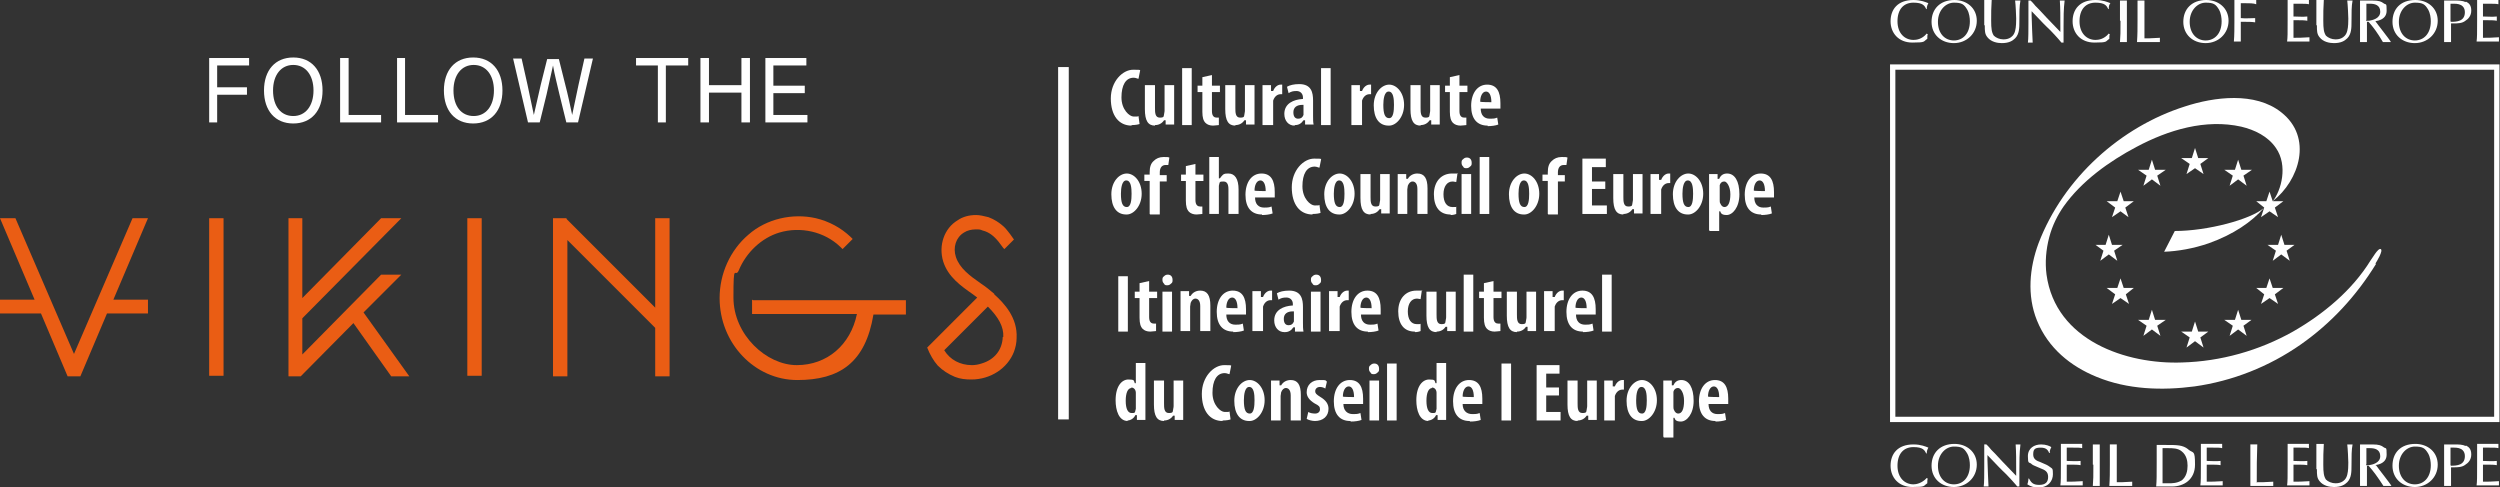 <?xml version="1.0" encoding="UTF-8"?>
<svg id="Laag_1" xmlns="http://www.w3.org/2000/svg" version="1.1" viewBox="0 0 469.7 91.5">
  <rect x="0" y="0" width="469.7" height="91.5" fill="#333333" stroke="none"/>
  <!-- Generator: Adobe Illustrator 29.5.1, SVG Export Plug-In . SVG Version: 2.1.0 Build 141)  -->
  <defs>
    <style>
      .st0 {
        fill: #ea5d14;
      }

      .st1 {
        fill: none;
        stroke: #fff;
        stroke-miterlimit: 10;
      }

      .st2 {
        fill: #fff;
      }
    </style>
  </defs>
  <g>
    <path class="st2" d="M421,4.1c.3,0,.6,0,.9,0,.5,0,1.2,0,1.8.1,0-.1,0-.2,0-.4s0-.3,0-.4c-.7,0-1.8.1-2.7,0,0-.6,0-.7,0-1.5s0-.9,0-1.3c.3,0,.5,0,.7,0,.9,0,1.7,0,2.2.2,0-.1,0-.2,0-.4s0-.3,0-.4c-.4,0-.8,0-2.3,0s-1.2,0-1.8,0c0,1.1,0,2.9,0,4s0,2.7-.1,3.8c.2,0,.3,0,.6,0s.5,0,.7,0c0-.7,0-1.2,0-2.3v-1.6Z"/>
    <path class="st2" d="M414.4,7.6c-1.7,0-3-1.3-3-3.5s1.5-3.6,3-3.6,1.9.3,2.5,1.3c.4.7.5,1.6.5,2.2,0,2.3-1.3,3.6-3,3.6M414.5,0c-2.7,0-4.3,1.7-4.3,4.1s1.8,4,4.2,4,4.3-1.8,4.3-4.2-1.9-3.9-4.2-3.9"/>
    <path class="st2" d="M402.9,7.3c0-3.5,0-4.3,0-7.2-.2,0-.4,0-.7,0s-.4,0-.6,0c0,.5,0,2.2,0,3.7s0,2.7-.1,4.1c.6,0,.9,0,1.9,0s1.7,0,2.4,0c0,0,0-.2,0-.4s0-.3,0-.4c-.5,0-1.5.1-2,.1s-.5,0-1,0"/>
    <path class="st2" d="M398.4,3.9c0,2.2,0,2.8-.1,4,.2,0,.3,0,.6,0s.5,0,.7,0c0-.8,0-1.8,0-3.8s0-2.7,0-4c-.2,0-.3,0-.7,0s-.4,0-.6,0c0,2.1,0,2.2,0,3.8"/>
    <path class="st2" d="M396.2,6.3c-.9,1.1-2,1.2-2.5,1.2-1.6,0-3-1.2-3-3.5s1.2-3.5,3-3.5,2.1.6,2.4,1.2h.1c0-.5,0-.7.3-1.1-.5-.2-1.4-.6-2.8-.6-3,0-4.3,1.8-4.3,4s1.5,4,4.1,4,2-.2,2.8-.7c0-.4,0-.7.1-.9h-.1Z"/>
    <path class="st2" d="M381.7,2.1l2.2,2.3c.2.2.4.4.6.6.8.7,2.5,2.6,2.8,3,0,0,.1,0,.2,0s.1,0,.2,0c0-.8,0-2.2,0-3,0-1.6,0-3.3.2-4.9-.1,0-.3,0-.5,0s-.3,0-.4,0c.1,1.6.1,2.6.1,5.5v.4c-1.4-1.5-1.7-1.7-3.9-4.1-.7-.7-1-1-1.3-1.4l-.4-.4c-.1,0-.2,0-.2,0s-.1,0-.2,0v1.4c0,.4,0,2.4,0,2.8,0,1.2,0,3.1-.1,3.7.1,0,.2,0,.4,0s.3,0,.5,0c-.1-1.8-.1-2.4-.2-5.1v-.7Z"/>
    <path class="st2" d="M372.9,4.8c0,1,0,1.6.5,2.2.7.9,1.9,1.1,2.7,1.1,1.3,0,2-.4,2.5-.9.8-.8.8-2,.8-3.1,0-1.7,0-3,.2-4-.1,0-.2,0-.5,0s-.4,0-.5,0c.1.7.2,3,.2,3.4s0,1.6-.2,2.3c-.4,1.6-1.9,1.6-2.2,1.6-.7,0-1.4-.3-1.8-.7-.4-.6-.5-1.3-.5-2.8s0-2.4.1-3.9c-.2,0-.4,0-.7,0s-.4,0-.7,0c0,1.4,0,1.6,0,4.7"/>
    <path class="st2" d="M466.5,3.5c0-.6,0-.7,0-1.5s0-.9,0-1.3c.5,0,.7,0,1.1,0,1,0,1.4,0,1.8.1,0-.1,0-.2,0-.4s0-.3,0-.4c-.6,0-1.1,0-1.7,0s-1.6,0-2.3,0c0,1.1,0,2.6,0,3.8,0,2.5,0,3.2-.1,4,.9,0,1.7,0,2.6,0s1,0,1.6,0c0-.1,0-.2,0-.4s0-.3,0-.4c-1.3.1-2.2.1-3,.1,0-.3,0-1.2,0-1.8s0-1,0-1.5c.3,0,.6,0,.9,0,.5,0,1.2,0,1.7.1,0-.1,0-.2,0-.4s0-.3,0-.4c-.9.1-1.8,0-2.6,0"/>
    <path class="st2" d="M460.4,4c0-1.2,0-2.3,0-3.3.2,0,.5,0,.7,0,.6,0,1.2.1,1.6.5.3.3.4.7.4,1.1,0,1.7-1.5,1.8-2.6,1.8M463.2.4c-.5-.3-1.3-.3-2.1-.3s-1.4,0-1.9,0c0,.8,0,1.4,0,3s0,3.2,0,4.8c.2,0,.3,0,.6,0s.5,0,.7,0c0-1.1,0-1.9,0-3.5.2,0,.4,0,.5,0,.7,0,1.6,0,2.2-.5.5-.3,1.1-.9,1.1-1.9s-.4-1.4-1-1.7"/>
    <path class="st2" d="M453.7,7.6c-1.7,0-3-1.3-3-3.5s1.5-3.6,3-3.6,1.9.3,2.5,1.3c.4.7.5,1.6.5,2.2,0,2.3-1.3,3.6-3,3.6M453.8,0c-2.8,0-4.3,1.7-4.3,4.1s1.8,4,4.2,4,4.3-1.8,4.3-4.2-1.9-3.9-4.2-3.9"/>
    <path class="st2" d="M444.6,3.7c0-.2,0-1,0-1.5s0-1,0-1.5c.1,0,.4,0,.7,0,.8,0,1.9.2,1.9,1.5s-1.5,1.6-2.1,1.7c-.3,0-.4,0-.6,0M446.2,4c.7-.1,2.2-.4,2.2-2s-.1-1-.6-1.4c-.4-.3-.8-.5-2.1-.5s-1.1,0-1.3,0-.6,0-1,0c0,1.3,0,2.4,0,3.5,0,1.6,0,3,0,4.3.2,0,.3,0,.6,0s.5,0,.7,0c0-1.8,0-3,0-3.8h.3c.9,1,1.7,2.1,2.7,3.8.3,0,.6,0,.8,0s.4,0,.7,0h0c-.1-.3-2.5-3.3-2.9-3.9"/>
    <path class="st2" d="M435.3,4.8c0,1,0,1.6.5,2.2.7.9,1.9,1.1,2.7,1.1,1.3,0,2-.4,2.5-.9.8-.8.8-2,.8-3.1,0-1.7,0-3,.2-4-.1,0-.2,0-.5,0s-.4,0-.5,0c.1.7.2,3,.2,3.4s0,1.6-.2,2.3c-.4,1.6-1.9,1.6-2.2,1.6-.7,0-1.4-.3-1.8-.7-.4-.6-.5-1.3-.5-2.8s0-2.4.1-3.9c-.2,0-.4,0-.7,0s-.4,0-.7,0c0,1.4,0,1.6,0,4.7"/>
    <path class="st2" d="M430.9,3.5c0-.6,0-.7,0-1.5s0-.9,0-1.3c.5,0,.7,0,1.1,0,1,0,1.4,0,1.8.1,0-.1,0-.2,0-.4s0-.3,0-.4c-.6,0-1.1,0-1.7,0s-1.6,0-2.3,0c0,1.1,0,2.6,0,3.8,0,2.5,0,3.2-.1,4,.9,0,1.7,0,2.6,0s1,0,1.6,0c0-.1,0-.2,0-.4s0-.3,0-.4c-1.3.1-2.2.1-3,.1,0-.3,0-1.2,0-1.8s0-1,0-1.5c.3,0,.6,0,.9,0,.5,0,1.2,0,1.7.1,0-.1,0-.2,0-.4s0-.3,0-.4c-.9.1-1.8,0-2.6,0"/>
    <path class="st2" d="M362,6.3c-.9,1.1-2,1.2-2.5,1.2-1.6,0-3-1.2-3-3.5s1.2-3.5,3-3.5,2.1.6,2.4,1.2h.1c0-.5.1-.7.3-1.1-.5-.2-1.4-.6-2.8-.6-3,0-4.3,1.8-4.3,4s1.5,4,4.1,4,2-.2,2.8-.7c0-.4,0-.7.1-.9h-.1Z"/>
    <path class="st2" d="M367.1,7.6c-1.7,0-3-1.3-3-3.5s1.5-3.6,3-3.6,1.9.3,2.5,1.3c.4.7.5,1.6.5,2.2,0,2.3-1.3,3.6-3,3.6M367.2,0c-2.7,0-4.3,1.7-4.3,4.1s1.8,4,4.2,4,4.3-1.8,4.3-4.2-1.9-3.9-4.2-3.9"/>
  </g>
  <g>
    <path class="st2" d="M466.5,86.9c0-.6,0-.7,0-1.5s0-.9,0-1.3c.5,0,.7,0,1.1,0,1,0,1.4,0,1.8.1,0-.1,0-.2,0-.4s0-.3,0-.4c-.6,0-1.1,0-1.7,0s-1.6,0-2.3,0c0,1.1,0,2.6,0,3.8,0,2.5,0,3.2-.1,4,.9,0,1.7,0,2.6,0s1,0,1.6,0c0-.1,0-.2,0-.4s0-.3,0-.4c-1.3.1-2.2.1-3,.1,0-.3,0-1.2,0-1.7s0-1,0-1.5c.3,0,.6,0,.9,0,.5,0,1.2,0,1.7.1,0-.1,0-.2,0-.4s0-.3,0-.4c-.9.1-1.8,0-2.6,0"/>
    <path class="st2" d="M460.4,87.4c0-1.2,0-2.3,0-3.3.2,0,.5,0,.7,0,.6,0,1.2.1,1.6.5.3.3.4.7.4,1.1,0,1.7-1.5,1.8-2.6,1.8M463.2,83.8c-.5-.3-1.3-.3-2.1-.3s-1.4,0-1.9,0c0,.8,0,1.4,0,3s0,3.2,0,4.8c.2,0,.3,0,.6,0s.5,0,.7,0c0-1.1,0-1.9,0-3.5.2,0,.4,0,.5,0,.7,0,1.6,0,2.2-.5.5-.3,1.1-.9,1.1-1.9s-.4-1.4-1-1.7"/>
    <path class="st2" d="M453.7,91c-1.7,0-3-1.3-3-3.5s1.5-3.6,3-3.6,1.9.3,2.5,1.3c.4.7.5,1.6.5,2.2,0,2.3-1.3,3.6-3,3.6M453.8,83.4c-2.8,0-4.3,1.7-4.3,4.1s1.8,4,4.2,4,4.3-1.8,4.3-4.2-1.9-3.9-4.2-3.9"/>
    <path class="st2" d="M444.6,87.2c0-.2,0-1,0-1.5s0-1,0-1.5c.1,0,.4,0,.7,0,.8,0,1.9.2,1.9,1.5s-1.5,1.6-2.1,1.7c-.3,0-.4,0-.6,0M446.2,87.4c.7-.1,2.2-.4,2.2-2s-.1-1-.6-1.4c-.4-.3-.8-.5-2.1-.5s-1.1,0-1.3,0-.6,0-1,0c0,1.3,0,2.4,0,3.5,0,1.6,0,3,0,4.3.2,0,.3,0,.6,0s.5,0,.7,0c0-1.8,0-3,0-3.8h.3c.9,1,1.7,2.1,2.8,3.8.3,0,.6,0,.8,0s.4,0,.7,0h0c-.1-.3-2.5-3.3-2.9-3.9"/>
    <path class="st2" d="M435.3,88.2c0,1,0,1.6.5,2.2.7.9,1.9,1.1,2.7,1.1,1.3,0,2-.4,2.5-.9.8-.8.8-2,.8-3.1,0-1.7,0-3,.2-4-.1,0-.2,0-.5,0s-.4,0-.5,0c.1.7.2,3,.2,3.4s0,1.6-.2,2.3c-.4,1.6-1.9,1.6-2.2,1.6-.7,0-1.4-.3-1.8-.7-.4-.6-.5-1.3-.5-2.8s0-2.4.1-3.9c-.2,0-.4,0-.7,0s-.4,0-.7,0c0,1.4,0,1.6,0,4.7"/>
    <path class="st2" d="M430.9,86.9c0-.6,0-.7,0-1.5s0-.9,0-1.3c.5,0,.7,0,1.1,0,1,0,1.4,0,1.8.1,0-.1,0-.2,0-.4s0-.3,0-.4c-.6,0-1.1,0-1.7,0s-1.6,0-2.3,0c0,1.1,0,2.6,0,3.8,0,2.5,0,3.2-.1,4,.9,0,1.7,0,2.6,0s1,0,1.6,0c0-.1,0-.2,0-.4s0-.3,0-.4c-1.3.1-2.2.1-3,.1,0-.3,0-1.2,0-1.7s0-1,0-1.5c.3,0,.6,0,.9,0,.5,0,1.2,0,1.7.1,0-.1,0-.2,0-.4s0-.3,0-.4c-.9.1-1.8,0-2.6,0"/>
    <path class="st2" d="M424,90.7c0-3.5,0-4.3.1-7.2-.2,0-.4,0-.7,0s-.4,0-.6,0c0,.5,0,2.2,0,3.7s0,2.7,0,4.1c.6,0,.9,0,1.9,0s1.7,0,2.4,0c0,0,0-.2,0-.4s0-.3,0-.4c-.5,0-1.5.1-2,.1s-.5,0-1,0"/>
    <path class="st2" d="M414.6,86.9c0-.6,0-.7,0-1.5s0-.9,0-1.3c.5,0,.7,0,1.1,0,1,0,1.4,0,1.8.1,0-.1,0-.2,0-.4s0-.3,0-.4c-.6,0-1.1,0-1.7,0s-1.6,0-2.3,0c0,1.1,0,2.6,0,3.8,0,2.5,0,3.2-.1,4,.9,0,1.7,0,2.6,0s1,0,1.6,0c0-.1,0-.2,0-.4s0-.3,0-.4c-1.3.1-2.2.1-3,.1,0-.3,0-1.2,0-1.7s0-1,0-1.5c.3,0,.6,0,.9,0,.5,0,1.2,0,1.7.1,0-.1,0-.2,0-.4s0-.3,0-.4c-.9.1-1.8,0-2.6,0"/>
    <path class="st2" d="M409.8,90.3c-.8.5-1.8.5-2.3.5s-.8,0-1.2,0c0-1.1,0-1.4,0-3.4s0-2.2,0-3.2c.4,0,.4,0,1,0,.9,0,1.9,0,2.6.6.9.7,1.1,1.8,1.1,2.7s-.2,2.2-1.3,2.9M411.1,84.4c-1-.8-2.1-.8-4.1-.8s-1.2,0-1.8,0c0,1.2,0,1.6,0,3.3,0,2.6,0,3.4-.1,4.5.6,0,.9,0,1.2,0s1.7,0,1.8,0c2.2,0,4.3-1.3,4.3-4.1s-.3-2.1-1.2-2.8"/>
    <path class="st2" d="M397.7,90.7c0-3.5,0-4.3,0-7.2-.2,0-.4,0-.7,0s-.4,0-.6,0c0,.5,0,2.2,0,3.7s0,2.7-.1,4.1c.6,0,.9,0,1.9,0s1.7,0,2.4,0c0,0,0-.2,0-.4s0-.3,0-.4c-.5,0-1.5.1-2,.1s-.5,0-1,0"/>
    <path class="st2" d="M393.3,87.3c0,2.2,0,2.8-.1,4,.2,0,.3,0,.6,0s.5,0,.7,0c0-.8,0-1.7,0-3.8s0-2.7,0-4c-.2,0-.3,0-.7,0s-.4,0-.6,0c0,2.1,0,2.2,0,3.8"/>
    <path class="st2" d="M388.3,86.9c0-.6,0-.7,0-1.5s0-.9,0-1.3c.5,0,.7,0,1.1,0,1,0,1.4,0,1.8.1,0-.1,0-.2,0-.4s0-.3,0-.4c-.6,0-1.1,0-1.7,0s-1.6,0-2.3,0c0,1.1,0,2.6,0,3.8,0,2.5,0,3.2-.1,4,.9,0,1.7,0,2.6,0s1,0,1.6,0c0-.1,0-.2,0-.4s0-.3,0-.4c-1.3.1-2.2.1-3,.1,0-.3,0-1.2,0-1.7s0-1,0-1.5c.3,0,.6,0,.9,0,.5,0,1.2,0,1.7.1,0-.1,0-.2,0-.4s0-.3,0-.4c-.9.1-1.8,0-2.6,0"/>
    <path class="st2" d="M385.1,85c0-.4.2-.8.3-1-.3-.2-1-.5-1.9-.5-1.3,0-2.5.7-2.5,2.2s.2,1.1.6,1.4c.3.3.4.3,1.8.9.8.3,1.4.6,1.4,1.6s-.5,1.5-1.7,1.5-1.5-.5-1.9-1.2h-.1c0,.1,0,.5-.2,1.1.6.4,1.3.6,2,.6,2,0,2.8-1.3,2.8-2.5s-.1-1-.6-1.4c-.4-.3-.6-.4-1.8-.9-.6-.2-1.3-.5-1.3-1.4s.2-1.3,1.4-1.3,1.4.6,1.6,1h.2Z"/>
    <path class="st2" d="M373.4,85.5l2.2,2.3c.2.2.4.4.6.6.8.7,2.5,2.6,2.8,3,0,0,.1,0,.2,0s.1,0,.2,0c0-.8,0-2.2,0-3,0-1.6,0-3.3.2-4.9-.1,0-.3,0-.5,0s-.3,0-.4,0c.1,1.6.1,2.6.1,5.5v.4c-1.4-1.5-1.7-1.7-3.9-4.1-.7-.7-1-1-1.3-1.4l-.4-.4c-.1,0-.2,0-.2,0s-.1,0-.2,0v1.4c0,.4,0,2.4,0,2.8,0,1.2,0,3.1-.1,3.7.1,0,.2,0,.4,0s.3,0,.5,0c-.1-1.7-.1-2.4-.2-5.1v-.7Z"/>
    <path class="st2" d="M362,89.8c-.9,1-2,1.2-2.5,1.2-1.6,0-3-1.2-3-3.5s1.2-3.5,3-3.5,2.1.6,2.4,1.2h.1c0-.5.1-.7.3-1.1-.5-.2-1.4-.6-2.8-.6-3,0-4.3,1.8-4.3,4s1.5,4,4.1,4,2-.2,2.8-.7c0-.4,0-.7.1-.9h-.1Z"/>
    <path class="st2" d="M367.1,91c-1.7,0-3-1.3-3-3.5s1.5-3.6,3-3.6,1.9.3,2.5,1.3c.4.7.5,1.6.5,2.2,0,2.3-1.3,3.6-3,3.6M367.2,83.4c-2.7,0-4.3,1.7-4.3,4.1s1.8,4,4.2,4,4.3-1.8,4.3-4.2-1.9-3.9-4.2-3.9"/>
  </g>
  <path class="st2" d="M425.4,39c-2.3,2.7-5.9,5.1-10.4,6.7-2.9,1-5.8,1.5-8.4,1.6l2-3.9c6.2,0,14.3-2.2,16.7-4.3"/>
  <path class="st2" d="M446.4,49.6c-3.7,6-8.4,11.1-14.1,15.1-6,4.2-12.9,6.9-20,7.9-6.1.8-12.6.6-18.4-1.8-4.9-2-9.1-5.4-11.2-10.6-1.9-4.7-1.4-9.9.3-14.5,4.7-12.3,15.5-21.9,27.5-25.7,5.5-1.8,13.2-2.8,18.1,1.1,6,4.7,3.4,12.8-1.6,16.7,1.6-2,2.9-6.7.6-10-1.5-2.2-4-3.4-6.5-4-6.7-1.5-13.7.6-19.7,3.8-5.1,2.7-10.3,6.4-13.7,11.2-1.1,1.6-2.1,3.5-2.7,5.8-.6,2.3-.8,4.7-.5,7,1.7,12.4,15,16.9,25.5,16.5,7.2-.2,14.4-2.2,20.8-5.8,5.6-3.2,11.1-7.7,14.6-13.4.2-.2,1.4-2.4,1.9-2.1.5.3-.8,2.4-1,2.7"/>
  <rect class="st1" x="355.6" y="12.6" width="113.5" height="66.2"/>
  <polygon class="st2" points="413.4 30.8 414.9 29.7 413 29.7 412.4 27.8 411.8 29.7 409.8 29.7 411.4 30.8 410.8 32.7 412.4 31.6 414 32.7 413.4 30.8"/>
  <polygon class="st2" points="421.5 33 423.1 31.9 421.1 31.9 420.5 30 419.9 31.9 417.9 31.9 419.5 33 418.9 34.9 420.5 33.7 422.1 34.9 421.5 33"/>
  <polygon class="st2" points="427.4 39 429 37.8 427 37.8 426.4 36 425.8 37.8 423.9 37.8 425.4 39 424.8 40.8 426.4 39.7 428 40.8 427.4 39"/>
  <polygon class="st2" points="429.6 47.1 431.1 46 429.2 46 428.6 44.1 428 46 426 46 427.6 47.1 427 49 428.6 47.8 430.2 49 429.6 47.1"/>
  <polygon class="st2" points="427.4 55.3 429 54.1 427 54.1 426.4 52.3 425.8 54.1 423.9 54.1 425.4 55.3 424.8 57.1 426.4 56 428 57.1 427.4 55.3"/>
  <polygon class="st2" points="421.5 61.2 423 60.1 421.1 60.1 420.5 58.2 419.9 60.1 417.9 60.1 419.5 61.2 418.9 63.1 420.5 61.9 422.1 63.1 421.5 61.2"/>
  <polygon class="st2" points="413.4 63.4 414.9 62.3 413 62.3 412.4 60.4 411.8 62.3 409.8 62.3 411.4 63.4 410.8 65.3 412.4 64.1 414 65.3 413.4 63.4"/>
  <polygon class="st2" points="405.3 61.2 406.9 60.1 404.9 60.1 404.3 58.2 403.7 60.1 401.7 60.1 403.3 61.2 402.7 63.1 404.3 61.9 405.9 63.1 405.3 61.2"/>
  <polygon class="st2" points="399.4 55.3 400.9 54.1 399 54.1 398.4 52.3 397.8 54.1 395.8 54.1 397.4 55.3 396.8 57.1 398.4 56 400 57.1 399.4 55.3"/>
  <polygon class="st2" points="397.2 47.1 398.8 46 396.8 46 396.2 44.1 395.6 46 393.7 46 395.2 47.1 394.6 49 396.2 47.8 397.8 49 397.2 47.1"/>
  <polygon class="st2" points="399.3 39 400.9 37.8 399 37.8 398.4 36 397.8 37.8 395.8 37.8 397.4 39 396.8 40.8 398.4 39.7 399.9 40.8 399.3 39"/>
  <polygon class="st2" points="405.3 33 406.9 31.9 404.9 31.9 404.3 30 403.7 31.9 401.7 31.9 403.3 33 402.7 34.9 404.3 33.7 405.9 34.9 405.3 33"/>
  <g>
    <rect class="st2" x="198.8" y="12.6" width="2" height="66.2"/>
    <g>
      <g>
        <path class="st2" d="M212.6,23.6c-2.4,0-3.9-1.9-3.9-5.1s2.2-5.4,4.2-5.4,1.1.1,1.3.2l-.3,1.5c-.2,0-.5-.2-.9-.2-1.5,0-2.3,1.4-2.3,3.7s1.5,3.6,2.3,3.6.7,0,.9-.1l.2,1.5c-.3.1-.8.2-1.5.2"/>
        <path class="st2" d="M217,23.6c-1.3,0-1.9-.9-1.9-3.1v-4.5h1.9v4.3c0,.8,0,1.8.9,1.8s.7-.3.8-.6c0-.2.1-.4.1-.7v-4.8h1.8v5.2c0,.8,0,1.6,0,2.2h-1.6v-.8h-.3c-.4.6-1,.9-1.7.9"/>
        <rect class="st2" x="222.1" y="12.8" width="1.8" height="10.7"/>
        <path class="st2" d="M227.9,23.6c-.6,0-1.1-.2-1.4-.5-.4-.4-.6-1-.6-2.1v-3.7h-.9v-1.2h.9v-1.6l1.8-.4v2h1.5v1.2h-1.5v3.6c0,1,.5,1.2.9,1.2s.3,0,.4,0v1.4c-.3,0-.7.1-1.1.1"/>
        <path class="st2" d="M232.1,23.6c-1.3,0-1.9-.9-1.9-3.1v-4.5h1.9v4.3c0,.8,0,1.8.9,1.8s.7-.3.8-.6c0-.2.1-.4.1-.7v-4.8h1.8v5.2c0,.8,0,1.6,0,2.2h-1.6v-.8h-.3c-.4.6-1,.9-1.7.9"/>
        <path class="st2" d="M237.2,23.5v-5.3c0-.8,0-1.6,0-2.2h1.6v1.1h.4c.3-.8.9-1.2,1.4-1.2s.2,0,.3,0v1.8c-.1,0-.2,0-.3,0-.5,0-1.1.3-1.4,1.2,0,.2,0,.5,0,.8v3.8h-1.9Z"/>
        <path class="st2" d="M244.7,19.7c-1.1,0-1.7.5-1.7,1.4s.4,1.2.9,1.2.8-.2,1-.7c0-.1,0-.3,0-.4v-1.5h-.1ZM243.2,23.6c-1.1,0-1.9-.9-1.9-2.2,0-2,1.8-2.7,3.4-2.8h.1v-.3c0-.7-.5-1.2-1.2-1.2s-1,.1-1.5.4l-.3-1.2c.5-.3,1.3-.5,2.3-.5,2.3,0,2.6,1.6,2.6,3.1v2.9c0,.6,0,1.2.1,1.6h-1.6v-.8h-.3c-.4.6-.9.9-1.6.9"/>
        <rect class="st2" x="248.2" y="12.8" width="1.8" height="10.7"/>
        <path class="st2" d="M253.9,23.5v-5.3c0-.8,0-1.6,0-2.2h1.6v1.1h.4c.3-.8.9-1.2,1.4-1.2s.2,0,.3,0v1.8c-.1,0-.2,0-.3,0-.5,0-1.1.3-1.4,1.2,0,.2,0,.5,0,.8v3.8h-1.9Z"/>
        <path class="st2" d="M260.9,17.2c-.8,0-1,1.4-1,2.5,0,1.7.3,2.5,1.1,2.5s.9-1.4.9-2.5-.1-2.5-1-2.5M260.9,23.6c-1.8,0-2.8-1.4-2.8-3.8s1.5-3.9,2.9-3.9,2.8,1.5,2.8,3.8-1.5,3.9-2.8,3.9"/>
        <path class="st2" d="M266.9,23.6c-1.3,0-1.9-.9-1.9-3.1v-4.5h1.9v4.3c0,.8,0,1.8.9,1.8s.7-.3.8-.6c0-.2.1-.4.1-.7v-4.8h1.8v5.2c0,.8,0,1.6,0,2.2h-1.6v-.8h-.3c-.4.6-1,.9-1.7.9"/>
        <path class="st2" d="M274.4,23.6c-.6,0-1.1-.2-1.4-.5-.4-.4-.6-1-.6-2.1v-3.7h-.9v-1.2h.9v-1.6l1.8-.4v2h1.5v1.2h-1.5v3.6c0,1,.5,1.2.9,1.2s.3,0,.4,0v1.4c-.3,0-.7.1-1.1.1"/>
        <path class="st2" d="M279.2,17.2c-.7,0-1.1.9-1.1,1.9h0c0,.1,2.1.1,2.1.1h0c0-1.3-.4-2-1-2M279.5,23.6c-2,0-3.1-1.3-3.1-3.7s1.2-4,3-4,2.5,1.3,2.5,3.5,0,.8,0,1h-3.7,0c0,1.2.6,1.9,1.7,1.9s1-.1,1.4-.2l.2,1.3c-.5.2-1.3.3-2,.3"/>
      </g>
      <g>
        <path class="st2" d="M211.6,33.9c-.8,0-1,1.4-1,2.5,0,1.7.3,2.5,1.1,2.5s.9-1.4.9-2.5-.1-2.5-1-2.5M211.6,40.3c-1.8,0-2.8-1.4-2.8-3.8s1.5-3.9,2.9-3.9,2.8,1.5,2.8,3.8-1.5,3.9-2.8,3.9"/>
        <path class="st2" d="M216,40.2v-6.2h-1v-1.2h1v-.4c0-1,.2-1.7.8-2.2.4-.4,1-.7,1.8-.7s.8,0,1.1.1l-.2,1.4c-.1,0-.3,0-.5,0-.7,0-1.1.5-1.1,1.4v.5h1.3v1.2h-1.3v6.2h-1.8Z"/>
        <path class="st2" d="M224.8,40.3c-.6,0-1.1-.2-1.4-.5-.4-.4-.6-1-.6-2.1v-3.7h-.9v-1.2h.9v-1.6l1.8-.4v2h1.5v1.2h-1.5v3.6c0,1,.5,1.2.9,1.2s.3,0,.4,0v1.4c-.3,0-.7.1-1.1.1"/>
        <path class="st2" d="M230.8,40.2v-4.6c0-.4,0-1.5-.9-1.5s-.7.1-.9.8c0,.1,0,.4,0,.6v4.7h-1.8v-10.7h1.8v4h.2c.2-.3.4-.5.6-.7.3-.2.6-.2,1-.2,1.2,0,1.9,1,1.9,3v4.6h-1.8Z"/>
        <path class="st2" d="M236.8,33.9c-.7,0-1.1.9-1.1,1.9h0c0,.1,2.1.1,2.1.1h0c0-1.3-.4-2-1-2M237.1,40.3c-2,0-3.1-1.3-3.1-3.7s1.2-4,3-4,2.5,1.3,2.5,3.5,0,.8,0,1h-3.7,0c0,1.2.6,1.9,1.7,1.9s1-.1,1.4-.2l.2,1.3c-.5.2-1.3.3-2,.3"/>
        <path class="st2" d="M246.6,40.3c-2.4,0-3.9-1.9-3.9-5.1s2.2-5.4,4.2-5.4,1.1.1,1.3.2l-.3,1.5c-.2,0-.5-.2-.9-.2-1.5,0-2.3,1.4-2.3,3.7s1.5,3.6,2.3,3.6.7,0,.9-.1l.2,1.5c-.3.1-.8.2-1.5.2"/>
        <path class="st2" d="M251.6,33.9c-.8,0-1,1.4-1,2.5,0,1.7.3,2.5,1.1,2.5s.9-1.4.9-2.5-.1-2.5-1-2.5M251.6,40.3c-1.8,0-2.8-1.4-2.8-3.8s1.5-3.9,2.9-3.9,2.8,1.5,2.8,3.8-1.5,3.9-2.8,3.9"/>
        <path class="st2" d="M257.5,40.3c-1.3,0-1.9-.9-1.9-3.1v-4.5h1.9v4.3c0,.8,0,1.8.9,1.8s.7-.3.8-.6c0-.2.1-.4.1-.7v-4.8h1.8v5.2c0,.8,0,1.6,0,2.2h-1.6v-.8h-.3c-.4.6-1,.9-1.7.9"/>
        <path class="st2" d="M266.3,40.2v-4.7c0-1.1-.5-1.4-.9-1.4s-.7.3-.9.8c0,.2-.1.5-.1.7v4.6h-1.8v-5.3c0-.5,0-1,0-1.5,0-.2,0-.5,0-.7h1.6v.9h.3c.4-.7,1.1-1,1.8-1,1.3,0,1.9.9,1.9,2.8v4.8h-1.8Z"/>
        <path class="st2" d="M272.5,40.3c-2,0-3.1-1.4-3.1-3.8s1.4-3.9,3.4-3.9.8,0,1,.2l-.2,1.4c-.2,0-.4-.1-.7-.1-1,0-1.7.9-1.7,2.4s.6,2.4,1.7,2.4.5,0,.7-.1v1.4c0,0-.5.2-1,.2"/>
        <path class="st2" d="M275.5,31.6c-.2,0-.5,0-.6-.3-.2-.2-.3-.4-.3-.7,0-.3,0-.5.3-.7.2-.2.4-.3.7-.3.6,0,.9.4.9,1,0,.3,0,.5-.3.7-.2.2-.4.3-.7.3M274.6,32.7h1.8v7.5h-1.8v-7.5Z"/>
        <rect class="st2" x="278" y="29.5" width="1.8" height="10.7"/>
        <path class="st2" d="M286.3,33.9c-.8,0-1,1.4-1,2.5,0,1.7.3,2.5,1.1,2.5s.9-1.4.9-2.5-.1-2.5-1-2.5M286.3,40.3c-1.8,0-2.8-1.4-2.8-3.8s1.5-3.9,2.9-3.9,2.8,1.5,2.8,3.8-1.5,3.9-2.8,3.9"/>
        <path class="st2" d="M290.8,40.2v-6.2h-1v-1.2h1v-.4c0-1,.2-1.7.8-2.2.4-.4,1-.7,1.8-.7s.8,0,1.1.1l-.2,1.4c-.1,0-.3,0-.5,0-.7,0-1.1.5-1.1,1.4v.5h1.3v1.2h-1.3v6.2h-1.8Z"/>
        <polygon class="st2" points="297.3 40.2 297.3 29.8 301.7 29.8 301.7 31.4 299.1 31.4 299.1 34.1 301.6 34.1 301.6 35.5 299.1 35.5 299.1 38.6 301.9 38.6 301.9 40.2 297.3 40.2"/>
        <path class="st2" d="M305,40.3c-1.3,0-1.9-.9-1.9-3.1v-4.5h1.9v4.3c0,.8,0,1.8.9,1.8s.7-.3.8-.6c0-.2.1-.4.1-.7v-4.8h1.8v5.2c0,.8,0,1.6,0,2.2h-1.6v-.8h-.3c-.4.6-1,.9-1.7.9"/>
        <path class="st2" d="M310.1,40.2v-5.3c0-.8,0-1.6,0-2.2h1.6v1.1h.4c.3-.8.9-1.2,1.4-1.2s.2,0,.3,0v1.8c-.1,0-.2,0-.3,0-.5,0-1.1.3-1.4,1.2,0,.2,0,.5,0,.8v3.8h-1.9Z"/>
        <path class="st2" d="M317.1,33.9c-.8,0-1,1.4-1,2.5,0,1.7.3,2.5,1.1,2.5s.9-1.4.9-2.5-.1-2.5-1-2.5M317.1,40.3c-1.8,0-2.8-1.4-2.8-3.8s1.5-3.9,2.9-3.9,2.8,1.5,2.8,3.8-1.5,3.9-2.8,3.9"/>
        <path class="st2" d="M323.9,34.1c-.4,0-.7.3-.8.7,0,.2,0,.4,0,.6v2.1c0,.3,0,.6.1.7.2.5.5.7.8.7.7,0,1.1-.9,1.1-2.4s-.7-2.4-1.1-2.4M321.1,43.2v-8.2c0-.9,0-1.6,0-2.3h1.6v.9h.3c.3-.7.8-1,1.5-1,1.4,0,2.3,1.4,2.3,3.9s-1.3,3.9-2.4,3.9-1.1-.5-1.2-.7h0c0,0-.2,0-.2,0h0v3.7h-1.8Z"/>
        <path class="st2" d="M330.6,33.9c-.7,0-1.1.9-1.1,1.9h0c0,.1,2.1.1,2.1.1h0c0-1.3-.4-2-1-2M330.9,40.3c-2,0-3.1-1.3-3.1-3.7s1.2-4,3-4,2.5,1.3,2.5,3.5,0,.8,0,1h-3.7,0c0,1.2.6,1.9,1.7,1.9s1-.1,1.4-.2l.2,1.3c-.5.2-1.3.3-2,.3"/>
      </g>
      <g>
        <rect class="st2" x="210.1" y="51.9" width="1.8" height="10.4"/>
        <path class="st2" d="M216.1,62.3c-.6,0-1.1-.2-1.4-.5-.4-.4-.6-1-.6-2.1v-3.7h-.9v-1.2h.9v-1.6l1.8-.4v2h1.5v1.2h-1.5v3.6c0,1,.5,1.2.9,1.2s.3,0,.4,0v1.4c-.3,0-.7.1-1.1.1"/>
        <path class="st2" d="M219.3,53.6c-.2,0-.5,0-.6-.3-.2-.2-.3-.4-.3-.7,0-.3,0-.5.3-.7.2-.2.4-.3.7-.3.6,0,.9.4.9,1,0,.3,0,.5-.3.7-.2.2-.4.3-.7.3M218.4,54.8h1.8v7.5h-1.8v-7.5Z"/>
        <path class="st2" d="M225.5,62.2v-4.7c0-1.1-.5-1.4-.9-1.4s-.7.3-.9.8c0,.2-.1.5-.1.7v4.6h-1.8v-5.3c0-.5,0-1,0-1.5,0-.2,0-.5,0-.7h1.6v.9h.3c.4-.7,1.1-1,1.8-1,1.3,0,1.9.9,1.9,2.8v4.8h-1.8Z"/>
        <path class="st2" d="M231.5,55.9c-.7,0-1.1.9-1.1,1.9h0c0,.1,2.1.1,2.1.1h0c0-1.3-.4-2-1-2M231.7,62.3c-2,0-3.1-1.3-3.1-3.7s1.2-4,3-4,2.5,1.3,2.5,3.5,0,.8,0,1h-3.7,0c0,1.2.6,1.9,1.7,1.9s1-.1,1.4-.2l.2,1.3c-.5.2-1.3.3-2,.3"/>
        <path class="st2" d="M235.3,62.2v-5.3c0-.8,0-1.6,0-2.2h1.6v1.1h.4c.3-.8.9-1.2,1.4-1.2s.2,0,.3,0v1.8c-.1,0-.2,0-.3,0-.5,0-1.1.3-1.4,1.2,0,.2,0,.5,0,.8v3.8h-1.9Z"/>
        <path class="st2" d="M242.9,58.5c-1.1,0-1.7.5-1.7,1.4s.4,1.2.9,1.2.8-.2,1-.7c0-.1,0-.3,0-.4v-1.5h-.1ZM241.3,62.4c-1.1,0-1.9-.9-1.9-2.2,0-2,1.8-2.7,3.4-2.8h.1v-.3c0-.7-.5-1.2-1.2-1.2s-1,.1-1.5.4l-.3-1.2c.5-.3,1.3-.5,2.3-.5,2.3,0,2.6,1.6,2.6,3.1v2.9c0,.7,0,1.2.1,1.7h-1.6v-.8h-.3c-.4.6-.9.9-1.6.9"/>
        <path class="st2" d="M247.2,53.6c-.2,0-.5,0-.6-.3-.2-.2-.3-.4-.3-.7,0-.3,0-.5.3-.7.2-.2.4-.3.7-.3.6,0,.9.4.9,1,0,.3,0,.5-.3.7-.2.2-.4.3-.7.3M246.3,54.8h1.8v7.5h-1.8v-7.5Z"/>
        <path class="st2" d="M249.7,62.2v-5.3c0-.8,0-1.6,0-2.2h1.6v1.1h.4c.3-.8.9-1.2,1.4-1.2s.2,0,.3,0v1.8c-.1,0-.2,0-.3,0-.5,0-1.1.3-1.4,1.2,0,.2,0,.5,0,.8v3.8h-1.9Z"/>
        <path class="st2" d="M256.7,55.9c-.7,0-1.1.9-1.1,1.9h0c0,.1,2.1.1,2.1.1h0c0-1.3-.4-2-1-2M257,62.3c-2,0-3.1-1.3-3.1-3.7s1.2-4,3-4,2.5,1.3,2.5,3.5,0,.8,0,1h-3.7,0c0,1.2.6,1.9,1.7,1.9s1-.1,1.4-.2l.2,1.3c-.5.2-1.3.3-2,.3"/>
        <path class="st2" d="M265.8,62.3c-2,0-3.1-1.4-3.1-3.8s1.4-3.9,3.4-3.9.8,0,1,.2l-.2,1.4c-.2,0-.4-.1-.7-.1-1,0-1.7.9-1.7,2.4s.6,2.4,1.7,2.4.5,0,.7-.1v1.4c0,0-.5.2-1,.2"/>
        <path class="st2" d="M269.9,62.4c-1.3,0-1.9-.9-1.9-3.1v-4.5h1.9v4.3c0,.8,0,1.8.9,1.8s.7-.3.8-.6c0-.2.1-.4.1-.7v-4.8h1.8v5.2c0,.8,0,1.6,0,2.2h-1.6v-.8h-.3c-.4.6-1,.9-1.7.9"/>
        <rect class="st2" x="275" y="51.6" width="1.8" height="10.7"/>
        <path class="st2" d="M280.8,62.3c-.6,0-1.1-.2-1.4-.5-.4-.4-.6-1-.6-2.1v-3.7h-.9v-1.2h.9v-1.6l1.8-.4v2h1.5v1.2h-1.5v3.6c0,1,.5,1.2.9,1.2s.3,0,.4,0v1.4c-.3,0-.7.1-1.1.1"/>
        <path class="st2" d="M285,62.4c-1.3,0-1.9-.9-1.9-3.1v-4.5h1.9v4.3c0,.8,0,1.8.9,1.8s.7-.3.8-.6c0-.2.1-.4.1-.7v-4.8h1.8v5.2c0,.8,0,1.6,0,2.2h-1.6v-.8h-.3c-.4.6-1,.9-1.7.9"/>
        <path class="st2" d="M290.1,62.2v-5.3c0-.8,0-1.6,0-2.2h1.6v1.1h.4c.3-.8.9-1.2,1.4-1.2s.2,0,.3,0v1.8c-.1,0-.2,0-.3,0-.5,0-1.1.3-1.4,1.2,0,.2,0,.5,0,.8v3.8h-1.9Z"/>
        <path class="st2" d="M297.1,55.9c-.7,0-1.1.9-1.1,1.9h0c0,.1,2.1.1,2.1.1h0c0-1.3-.4-2-1-2M297.4,62.3c-2,0-3.1-1.3-3.1-3.7s1.2-4,3-4,2.5,1.3,2.5,3.5,0,.8,0,1h-3.7,0c0,1.2.6,1.9,1.7,1.9s1-.1,1.4-.2l.2,1.3c-.5.2-1.3.3-2,.3"/>
        <rect class="st2" x="301" y="51.6" width="1.8" height="10.7"/>
      </g>
      <g>
        <path class="st2" d="M212.6,72.9c-.7,0-1.1.9-1.1,2.4s.4,2.3,1.1,2.3.6,0,.8-.8c0,0,0-.3,0-.5v-2c0-.1,0-.3,0-.5,0-.5-.3-1-.9-1M211.9,79.1c-1.7,0-2.3-2-2.3-3.9,0-2.7,1.2-3.9,2.4-3.9s1,.2,1.2.7h0c0,0,.2,0,.2,0h0v-3.8h1.8v8.5c0,.7,0,1.5,0,2.2h-1.6v-.9h-.3c-.2.5-.8,1-1.5,1"/>
        <path class="st2" d="M218.7,79.1c-1.3,0-1.9-.9-1.9-3.1v-4.5h1.9v4.3c0,.8,0,1.8.9,1.8s.7-.3.8-.6c0-.2.1-.4.1-.7v-4.8h1.8v5.2c0,.8,0,1.6,0,2.2h-1.6v-.8h-.3c-.4.6-1,.9-1.7.9"/>
        <path class="st2" d="M229.7,79.1c-2.4,0-3.9-1.9-3.9-5.1s2.2-5.4,4.2-5.4,1.1.1,1.3.2l-.3,1.5c-.2,0-.5-.2-.9-.2-1.5,0-2.3,1.4-2.3,3.7s1.5,3.6,2.3,3.6.7,0,.9-.1l.2,1.5c-.3.1-.8.2-1.5.2"/>
        <path class="st2" d="M234.7,72.7c-.8,0-1,1.4-1,2.5,0,1.7.3,2.5,1.1,2.5s.9-1.4.9-2.5-.1-2.5-1-2.5M234.7,79.1c-1.8,0-2.8-1.4-2.8-3.8s1.5-3.9,2.9-3.9,2.8,1.5,2.8,3.8-1.5,3.9-2.8,3.9"/>
        <path class="st2" d="M242.5,79v-4.7c0-1.1-.5-1.4-.9-1.4s-.7.3-.9.8c0,.2-.1.5-.1.7v4.6h-1.8v-5.3c0-.5,0-1,0-1.5,0-.2,0-.5,0-.7h1.6v.9h.3c.4-.7,1.1-1,1.8-1,1.3,0,1.9.9,1.9,2.8v4.8h-1.8Z"/>
        <path class="st2" d="M247.1,79.1c-.6,0-1.3-.2-1.6-.4l.3-1.3c.3.2.8.3,1.3.3s.9-.3.9-.8-.2-.7-1-1.1c-1-.6-1.5-1.3-1.5-2.1,0-1.4,1-2.3,2.4-2.3s1,0,1.4.3l-.3,1.3c-.3-.2-.7-.3-1-.3-.6,0-.9.4-.9.8s.2.6,1,1.1c1,.6,1.5,1.3,1.5,2.2,0,1.4-1,2.3-2.6,2.3"/>
        <path class="st2" d="M253.4,72.6c-.7,0-1.1.9-1.1,1.9h0c0,.1,2.1.1,2.1.1h0c0-1.3-.4-2-1-2M253.7,79.1c-2,0-3.1-1.3-3.1-3.7s1.2-4,3-4,2.5,1.3,2.5,3.5,0,.8,0,1h-3.7,0c0,1.2.7,1.9,1.8,1.9s1-.1,1.4-.2l.2,1.3c-.5.2-1.3.3-2,.3"/>
        <path class="st2" d="M258.1,70.3c-.2,0-.5,0-.6-.3-.2-.2-.3-.4-.3-.7,0-.3,0-.5.3-.7.2-.2.4-.3.7-.3.6,0,.9.4.9,1,0,.3,0,.5-.3.7-.2.2-.4.3-.7.3M257.3,71.5h1.8v7.5h-1.8v-7.5Z"/>
        <rect class="st2" x="260.6" y="68.3" width="1.8" height="10.7"/>
        <path class="st2" d="M269.1,72.9c-.7,0-1.1.9-1.1,2.4s.4,2.3,1.1,2.3.6,0,.8-.8c0,0,0-.3,0-.5v-2c0-.1,0-.3,0-.5,0-.5-.3-1-.9-1M268.4,79.1c-1.7,0-2.3-2-2.3-3.9,0-2.7,1.2-3.9,2.4-3.9s1,.2,1.2.7h0c0,0,.2,0,.2,0h0v-3.8h1.8v8.5c0,.7,0,1.5,0,2.2h-1.6v-.9h-.3c-.2.5-.8,1-1.5,1"/>
        <path class="st2" d="M275.9,72.6c-.7,0-1.1.9-1.1,1.9h0c0,.1,2.1.1,2.1.1h0c0-1.3-.4-2-1-2M276.1,79.1c-2,0-3.1-1.3-3.1-3.7s1.2-4,3-4,2.5,1.3,2.5,3.5,0,.8,0,1h-3.7,0c0,1.2.7,1.9,1.8,1.9s1-.1,1.4-.2l.2,1.3c-.5.2-1.3.3-2,.3"/>
        <rect class="st2" x="282.1" y="68.3" width="1.8" height="10.7"/>
        <polygon class="st2" points="288.7 79 288.7 68.6 293 68.6 293 70.2 290.5 70.2 290.5 72.8 292.9 72.8 292.9 74.3 290.5 74.3 290.5 77.4 293.2 77.4 293.2 79 288.7 79"/>
        <path class="st2" d="M296.4,79.1c-1.3,0-1.9-.9-1.9-3.1v-4.5h1.9v4.3c0,.8,0,1.8.9,1.8s.7-.3.8-.6c0-.2.1-.4.1-.7v-4.8h1.8v5.2c0,.8,0,1.6,0,2.2h-1.6v-.8h-.3c-.4.6-1,.9-1.7.9"/>
        <path class="st2" d="M301.4,79v-5.3c0-.8,0-1.6,0-2.2h1.6v1.1h.4c.3-.8.9-1.2,1.4-1.2s.2,0,.3,0v1.8c-.1,0-.2,0-.3,0-.5,0-1.1.3-1.4,1.2,0,.2,0,.5,0,.8v3.8h-1.9Z"/>
        <path class="st2" d="M308.4,72.7c-.8,0-1,1.4-1,2.5,0,1.7.3,2.5,1.1,2.5s.9-1.4.9-2.5-.1-2.5-1-2.5M308.4,79.1c-1.8,0-2.8-1.4-2.8-3.8s1.5-3.9,2.9-3.9,2.8,1.5,2.8,3.8-1.5,3.9-2.8,3.9"/>
        <path class="st2" d="M315.2,72.9c-.4,0-.7.3-.8.7,0,.2,0,.4,0,.6v2.1c0,.3,0,.5.1.7.2.5.5.7.8.7.7,0,1.1-.8,1.1-2.4s-.7-2.4-1.1-2.4M312.5,82v-8.2c0-.9,0-1.6,0-2.3h1.6v.9h.3c.3-.7.8-1,1.5-1,1.4,0,2.3,1.4,2.3,3.9s-1.3,3.9-2.4,3.9-1.1-.5-1.2-.7h0c0,0-.2,0-.2,0h0v3.7h-1.8Z"/>
        <path class="st2" d="M322,72.6c-.7,0-1.1.9-1.1,1.9h0c0,.1,2.1.1,2.1.1h0c0-1.3-.4-2-1-2M322.3,79.1c-2,0-3.1-1.3-3.1-3.7s1.2-4,3-4,2.5,1.3,2.5,3.5,0,.8,0,1h-3.7,0c0,1.2.6,1.9,1.7,1.9s1-.1,1.4-.2l.2,1.3c-.5.2-1.3.3-2,.3"/>
      </g>
    </g>
  </g>
  <g>
    <rect class="st0" x="39.3" y="41" width="2.7" height="29.6"/>
    <rect class="st0" x="87.8" y="41" width="2.7" height="29.6"/>
    <polygon class="st0" points="123.1 57.8 106.5 41.2 106.4 41 103.9 41 103.9 70.7 106.6 70.7 106.6 45.1 123.1 61.6 123.1 70.7 125.8 70.7 125.8 41 123.1 41 123.1 57.8"/>
    <polygon class="st0" points="24.9 41 18.3 56.3 18.3 56.3 18.3 56.3 13.9 66.5 2.9 41 0 41 6.5 56.3 0 56.3 0 58.9 7.7 58.9 12.7 70.7 15.1 70.7 20.1 58.9 27.8 58.9 27.8 56.3 21.3 56.3 27.8 41 24.9 41"/>
    <path class="st0" d="M186.8,55.2c-.8-.7-1.7-1.4-2.6-2-2-1.4-3.9-2.8-4.6-4.9-.6-1.8,0-3.7,1.5-4.6.6-.4,1.4-.6,2.2-.6s.8,0,1.3.2c1.2.3,2.1,1,3,2.1.3.4.6.8.9,1.2l.2.2,1.8-1.8s-1.2-1.8-2-2.5c-.8-.7-1.7-1.3-2.8-1.7-.8-.2-1.6-.4-2.3-.4-1.3,0-2.5.3-3.5,1-2.5,1.5-3.6,4.7-2.7,7.7.9,2.9,3.3,4.6,5.6,6.2.3.2.5.4.8.6l-9.4,9.4h0c.5,1.3,1.2,2.5,2,3.4.9.9,2,1.6,3.2,2.1,1,.4,2,.5,3.1.5h0c3.6,0,6.8-2.1,8-5.2.3-.8.5-1.7.5-2.6.2-3.8-2.3-6.5-4.2-8.2M188.4,63.3c-.1,2.5-1.6,4.3-4,5-.6.2-1.2.3-1.8.3-2.2,0-4.1-1-5.2-2.8l8.2-8.2c2,2,3,3.8,2.9,5.7"/>
    <polygon class="st0" points="75.4 51.6 71.6 51.6 56.8 66.6 56.8 59.8 75.4 41 71.6 41 56.8 56 56.8 41 54.2 41 54.2 70.7 56.5 70.7 66.4 60.7 73.5 70.7 76.9 70.7 68.3 58.7 75.4 51.6"/>
    <path class="st0" d="M141.3,56.3v2.7h19.7c-1.2,5.8-5.6,9.6-11.3,9.6s-11.9-5.7-11.9-12.7.3-3.5,1-5.1c1.4-3.4,4.3-6.1,7.6-7.1,4-1.2,8.5-.2,11.5,2.7l.4.4,1.9-1.9-.4-.4c-1.8-1.7-4-2.9-6.5-3.5-4.4-1-9.3.1-12.7,3.1-3.4,2.9-5.4,7.3-5.4,11.9,0,8.5,6.6,15.4,14.6,15.4s12.8-3.3,14.3-12.3h6.1v-2.7h-28.7Z"/>
    <polygon class="st2" points="40.8 12.3 40.8 16.4 46.4 16.4 46.4 17.8 40.8 17.8 40.8 23 39.3 23 39.3 10.9 46.8 10.9 46.8 12.3 40.8 12.3"/>
    <path class="st2" d="M51.3,17c0,3,1.5,4.8,3.8,4.8s3.8-1.9,3.8-4.8-1.5-4.8-3.8-4.8-3.8,1.9-3.8,4.8M60.6,17c0,3.8-2.1,6.2-5.5,6.2s-5.5-2.4-5.5-6.2,2.1-6.2,5.5-6.2,5.5,2.4,5.5,6.2"/>
    <polygon class="st2" points="71.6 21.6 71.6 23 63.9 23 63.9 10.9 65.5 10.9 65.5 21.6 71.6 21.6"/>
    <polygon class="st2" points="82.3 21.6 82.3 23 74.6 23 74.6 10.9 76.1 10.9 76.1 21.6 82.3 21.6"/>
    <path class="st2" d="M85.2,17c0,3,1.5,4.8,3.8,4.8s3.8-1.9,3.8-4.8-1.5-4.8-3.8-4.8-3.8,1.9-3.8,4.8M94.4,17c0,3.8-2.1,6.2-5.5,6.2s-5.5-2.4-5.5-6.2,2.1-6.2,5.5-6.2,5.5,2.4,5.5,6.2"/>
    <path class="st2" d="M106.4,23l-1.3-5.3c-.4-1.8-.9-3.6-1.2-5.4h0c-.4,1.8-.8,3.6-1.2,5.4l-1.3,5.3h-2.2l-2.8-12h1.6l1.1,4.9c.4,1.9.8,3.8,1.2,5.7h0c.4-1.9.9-3.8,1.3-5.7l1.2-4.8h2.2l1.2,4.8c.5,1.9.9,3.8,1.3,5.7h0c.4-1.9.8-3.8,1.2-5.7l1.1-4.9h1.6l-2.8,12h-2.2Z"/>
    <polygon class="st2" points="125.1 12.3 125.1 23 123.6 23 123.6 12.3 119.5 12.3 119.5 10.9 129.3 10.9 129.3 12.3 125.1 12.3"/>
    <polygon class="st2" points="139.3 23 139.3 17.4 133.2 17.4 133.2 23 131.6 23 131.6 10.9 133.2 10.9 133.2 16 139.3 16 139.3 10.9 140.9 10.9 140.9 23 139.3 23"/>
    <polygon class="st2" points="145.3 12.3 145.3 16.1 151.2 16.1 151.2 17.5 145.3 17.5 145.3 21.6 151.7 21.6 151.7 23 143.8 23 143.8 10.9 151.5 10.9 151.5 12.3 145.3 12.3"/>
  </g>
</svg>